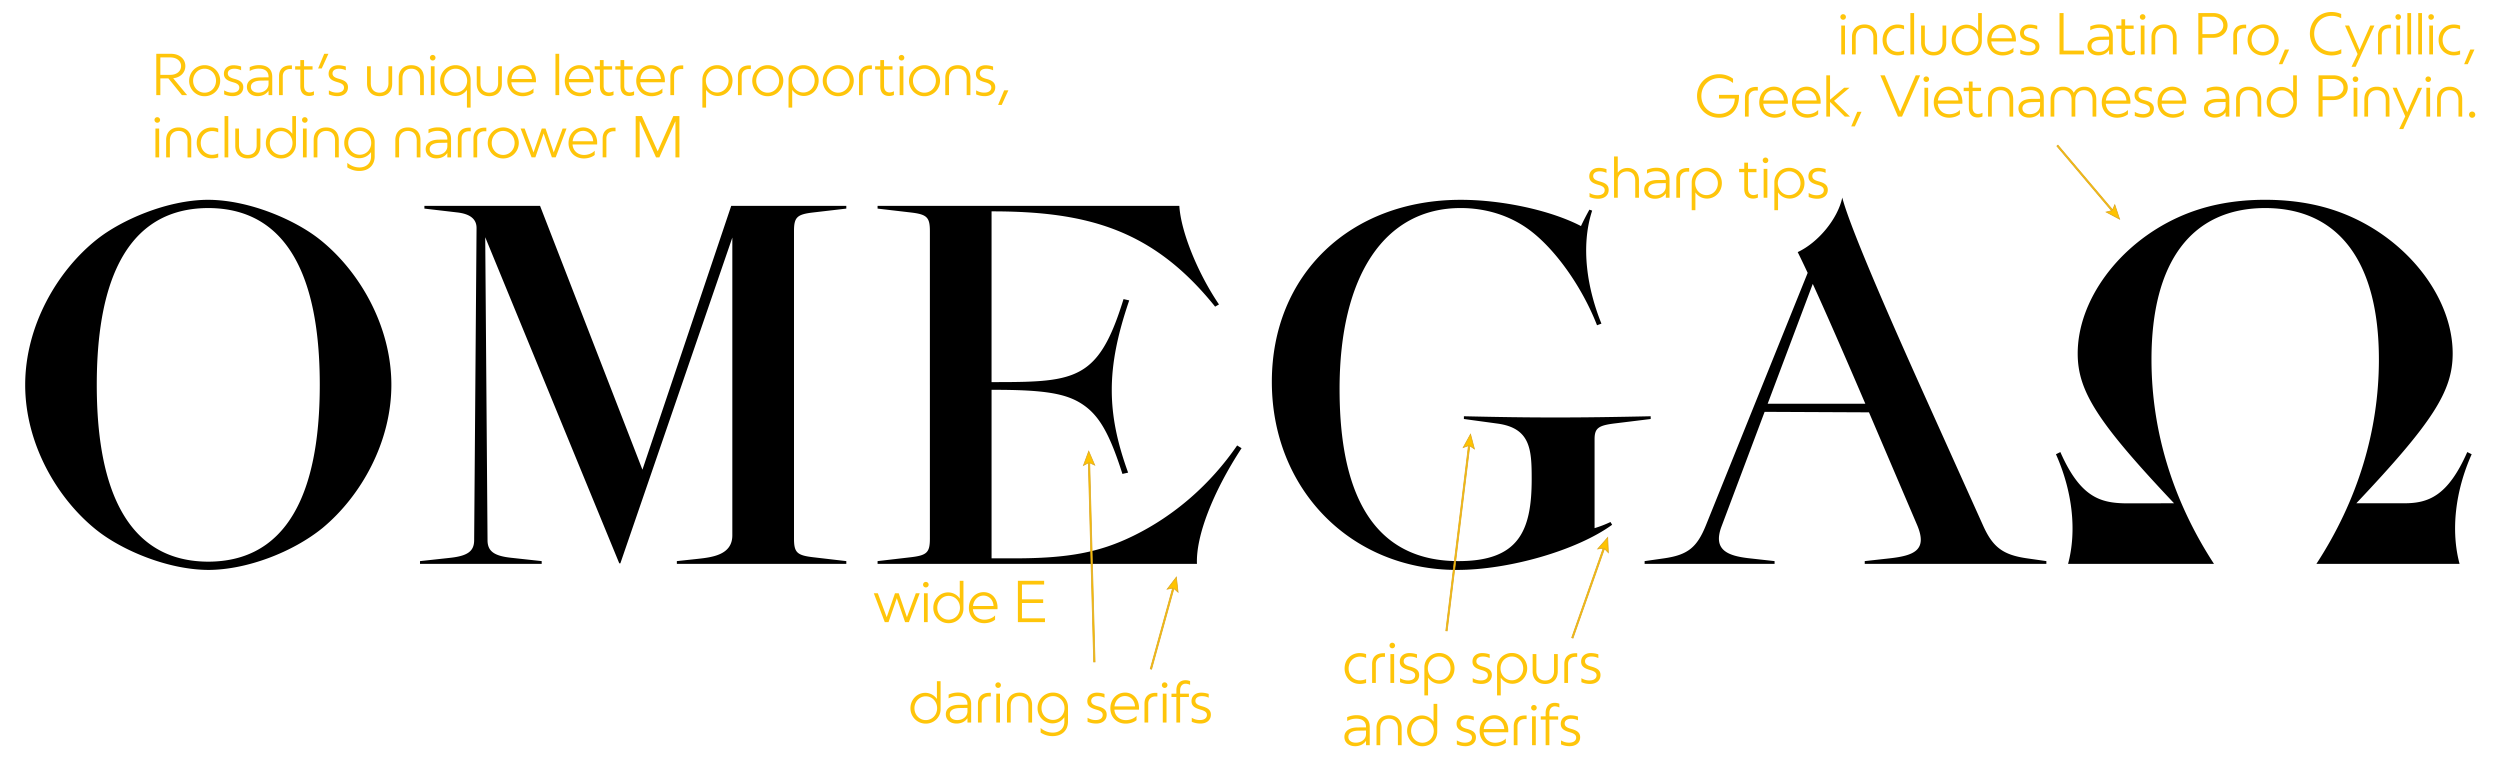 <svg xmlns="http://www.w3.org/2000/svg" width="3436" height="1062" viewBox="0 0 3436 1062">
  <defs>
    <style>
      .cls-1, .cls-2, .cls-3 {
        fill-rule: evenodd;
      }

      .cls-2, .cls-3 {
        fill: #ffc300;
      }

      .cls-2 {
        stroke: #daa520;
        stroke-width: 1px;
      }

      .cls-3 {
        opacity: 0.96;
      }
    </style>
  </defs>
  <g id="Rosart_Anatomy" data-name="Rosart Anatomy">
    <g id="Main_Text" data-name="Main Text">
      <path id="_OMEGAΩ_ΩΩΩΩΩ" data-name="🌝OMEGAΩ ΩΩΩΩΩ" class="cls-1" d="M-473.941,774.978H-71.323V282.916H-473.941V774.978Zm201.279-255.062-183.744-225.6,183.774,1.461,180.762-1.438ZM-82.713,755.4L-265.352,528.917-82.705,298.76l-1.476,172.722Zm-379.846,3.74,1.491-287.66-1.445-168.975,182.631,226.448Zm9.173,4.4,180.815-225.584L-88.85,763.563-272.624,762.1Zm586.813-34.475c33.337,26.382,96,54.014,153.215,54.241,52.794-.25,115.624-24.407,156.559-57.564,53.075-44,94.691-118.11,94.691-196.787,0-80.7-43.781-156.59-98.8-200.119-33.337-26.382-96-54.013-153.215-54.24-56.457.265-119.12,27.858-152.457,54.24-55.02,43.529-98.8,119.42-98.8,200.119S78.4,685.544,133.42,729.073ZM133,528.955c0-103.3,21.342-242.724,153.253-243,131.91,0.28,153.252,139.7,153.252,243s-21.342,242.723-153.252,243C154.345,771.678,133,632.258,133,528.955ZM577.251,774.978H744.5v-3.785l-41.624-4.542c-23.877-2.5-32.694-9.122-32.807-24l-3.179-416.626L851.137,774.259h1.476l153.9-447.739V735.765c0,26.836-27.36,30.167-48.248,32.4l-28,3.028v3.785H1163.17v-3.785l-45.41-5.3c-22.44-2.612-26.49-6.548-26.49-25.738V317.738c0-19.19,4.05-23.126,26.49-25.738l45.41-5.3v-3.785H1005L882.961,645.566,742.234,282.916H583.3V286.7l45.409,5.3c17.065,2.006,26.374,8.857,26.261,21.537l-3.293,429.117c-0.113,14.875-8.93,21.386-32.807,24l-41.624,4.542v3.785Zm628.9,0h438.94c-1.55-38.078,21.69-98.3,61.31-158.974l-6.06-3.785c-36.93,53.673-86.24,96.6-142.69,124.227-46.77,22.9-89.61,30.962-164.57,30.962h-30.27V535.76h2.99c68.75,0,98.87,4.845,121.35,19.531,23.27,15.179,37.84,40.425,55.51,96.066l7.83-1.779c-14.98-41.295-22.47-76.951-22.47-113.515,0-37.7,7.98-76.383,23.99-123.2l-7.83-1.779c-14.75,47.934-28.88,75.74-49.15,91.864-26.94,21.432-64.73,22.219-129.24,22.219h-2.99V290.486c130.81,0,221.71,24.376,307.26,130.964l5.3-3.028c-29.63-43.794-52.37-100.343-54.49-135.507H1206.14V286.7l45.41,5.3c22.48,2.611,26.49,6.548,26.49,25.738V740.155c0,19.191-4.01,23.127-26.49,25.739l-45.41,5.3Zm805.84-199.1,45.79,6.246c46.05,6.169,47.37,35.92,47.37,76.61,0,72.023-18.67,112.455-100.54,112.455-135.98,0-163.51-124.295-163.51-236.531,0-155.983,62.06-248.718,166.42-248.718,34.63,0,67.17,10.219,93.43,29.3,35.87,26.117,73.15,78.314,94,131.8l6.05-2.271c-19.24-47.4-29.01-105.483-12.75-155.3l-3.79-1.287c-4.84,8.781-8.09,15.14-11.57,22.521-41.06-21.386-107.62-36.072-165.25-36.072-152.42,0-259.62,103.258-259.62,250.12,0,147.883,108.9,258.56,254.4,258.56,72.04,0,165.36-27.139,213.3-62.076l-2.27-3.785a157.631,157.631,0,0,1-21.87,8.441V603.778c0-15.329,5.11-19.039,27.81-21.84l49.31-6.056V572.1c-50.69,1.121-91.37,1.681-131.13,1.681s-78.6-.56-125.58-1.681v3.785Zm479.47-185.7c17.48,38.192,41.36,92.622,72.24,164.728H2429.48Zm-52.49,384.793v-3.785l-34.66-3.86c-30.72-3.415-50.26-11.84-38.22-43.87l59.19-157.422,143.45,0.681,66.07,154.659c14.65,34.354-3.32,42.182-37.81,46.027l-34.09,3.785v3.785h249.63v-3.785l-26.49-3.785c-32.88-4.693-46.99-15.14-60.24-44.55l-78.48-174.342c-31.94-70.933-103.41-230.361-115.3-276.956-6.16,29.032-32.77,61.584-61.26,74.945,3.9,7.835,8.44,17.3,13.7,28.54L2344.68,721.8c-12.45,30.886-25.2,40.955-57.82,45.61l-26.49,3.785v3.785h178.6ZM2825.7,624.332c22.78,50.947,28.79,105.452,16.65,150.646H3042.9c-56.61-86.83-85.9-182.631-85.9-280.854,0-134.447,55.21-207.991,156.28-208.18,101.07,0.189,156.28,73.733,156.28,208.18,0,98.223-29.29,194.024-85.9,280.854h196.77c-12.14-45.194-6.13-99.7,16.65-150.646l-6.05-3.029c-26.68,60.524-53.39,70.4-86.66,70.4h-65.84c104.78-110.941,132.44-153.94,132.44-205.8,0-73.431-56.61-150.154-138.08-187.211-35.41-16.124-74.54-24.035-119.99-24.111-44.69.114-83.81,7.987-119.23,24.111-81.47,37.057-138.08,113.78-138.08,187.211,0,51.856,27.66,94.855,132.44,205.8l-65.8.114c-35.04-.492-62.78-7.684-90.48-70.517Z"/>
    </g>
    <path id="Line_4" data-name="Line 4" class="cls-2" d="M2903.6,288.381l2.99-6.991,6.62,19.863-18.49-9.82,7.39-1.8-75.16-88.852,1.49-1.255Z"/>
    <path id="Line_13" data-name="Line 13" class="cls-2" d="M1495.79,636.155l-6.71,3.584,7.25-19.643,8.29,19.226-6.89-3.219,7.34,273.647-1.94.052Z"/>
    <path id="Line_12" data-name="Line 12" class="cls-2" d="M1611.61,808.325l-7.46,1.464,12.68-16.663,2.31,20.811-5.65-5.094-30.71,110.913-1.87-.518Z"/>
    <path id="Line_15" data-name="Line 15" class="cls-2" d="M2018.19,612.569l-7.17,2.551,10.08-18.354,5.36,20.241-6.34-4.2-31.1,254.318-1.93-.236Z"/>
    <path id="Line_14" data-name="Line 14" class="cls-2" d="M2203.39,753.5l-7.55.95,13.79-15.756,0.88,20.919-5.29-5.468-43.26,122.907-1.84-.645Z"/>
    <path id="crisp_spurs_and_serifs" data-name="crisp spurs and serifs" class="cls-3" d="M1877.57,938.675v-5.406a22.11,22.11,0,0,1-8.53,1.824c-8.92,0-15.49-6.945-15.49-16.272,0-9.373,6.64-16.36,15.64-16.36a20.685,20.685,0,0,1,8.38,1.813V899a28.17,28.17,0,0,0-8.76-1.424c-12.09,0-20.79,8.994-20.79,21.181,0,12.223,8.75,21.24,20.88,21.24a29.7,29.7,0,0,0,8.67-1.325h0Zm8.25-.052h5.13v-26c0-6.01,3.89-9.873,10.09-9.873,0.88,0,2.46.078,2.46,0.078v-5.038h-1.95c-10.13,0-15.73,5.292-15.73,14.864v25.97Zm25.17,0h5.13V898.955h-5.13v39.668Zm-1.25-51.46a3.825,3.825,0,1,0,3.81-3.775A3.726,3.726,0,0,0,1909.74,887.163Zm14.48,50.421a29.571,29.571,0,0,0,11.72,2.439c8.84,0,14.55-4.688,14.55-12.308,0-7.674-6.57-9.918-13.05-11.689-6.44-1.76-8.21-4.243-8.21-7.2,0-4.009,3.38-6.484,9.01-6.484a21.658,21.658,0,0,1,9.26,2.14V899.3a34.511,34.511,0,0,0-10.16-1.74c-8.12,0-13.47,4.557-13.47,11.718,0,7.567,6.21,9.87,12.9,11.748,6.37,1.776,8.26,4.156,8.26,7.193,0,4.411-3.81,6.974-9.68,6.974a20.945,20.945,0,0,1-11.13-3.123v5.519ZM1978,902.312c8.73,0,15.6,7.195,15.6,16.346S1986.73,935,1978,935s-15.56-7.176-15.56-16.344S1969.26,902.312,1978,902.312Zm0.02-4.859c-11.35,0-20.36,8.8-20.36,19.818v38.464h5.07v-24.42a19.4,19.4,0,0,0,16.02,8.475c11.26,0,20.33-9.406,20.33-21.1A20.976,20.976,0,0,0,1978.02,897.453Zm46.1,40.131a29.571,29.571,0,0,0,11.72,2.439c8.84,0,14.55-4.688,14.55-12.308,0-7.674-6.57-9.918-13.04-11.689-6.45-1.76-8.22-4.243-8.22-7.2,0-4.009,3.38-6.484,9.01-6.484a21.658,21.658,0,0,1,9.26,2.14V899.3a34.511,34.511,0,0,0-10.16-1.74c-8.12,0-13.47,4.557-13.47,11.718,0,7.567,6.21,9.87,12.9,11.748,6.37,1.776,8.26,4.156,8.26,7.193,0,4.411-3.81,6.974-9.68,6.974a20.97,20.97,0,0,1-11.13-3.123v5.519Zm53.78-35.272c8.73,0,15.6,7.195,15.6,16.346S2086.63,935,2077.9,935s-15.56-7.176-15.56-16.344S2069.16,902.312,2077.9,902.312Zm0.02-4.859c-11.35,0-20.36,8.8-20.36,19.818v38.464h5.07v-24.42a19.4,19.4,0,0,0,16.02,8.475c11.26,0,20.33-9.406,20.33-21.1A20.976,20.976,0,0,0,2077.92,897.453Zm57.94,1.5v23.2c0,8.131-4.59,13.106-12.14,13.106s-12.13-4.975-12.13-13.106v-23.2h-5.13v23.937c0,10.52,6.74,17.178,17.26,17.178s17.27-6.658,17.27-17.178V898.955h-5.13Zm14.13,39.668h5.14v-26c0-6.01,3.88-9.873,10.08-9.873,0.88,0,2.47.078,2.47,0.078v-5.038h-1.95c-10.14,0-15.74,5.292-15.74,14.864v25.97Zm23.48-1.039a29.559,29.559,0,0,0,11.71,2.439c8.84,0,14.56-4.688,14.56-12.308,0-7.674-6.57-9.918-13.05-11.689-6.44-1.76-8.22-4.243-8.22-7.2,0-4.009,3.38-6.484,9.01-6.484a21.7,21.7,0,0,1,9.27,2.14V899.3a34.52,34.52,0,0,0-10.17-1.74c-8.12,0-13.47,4.557-13.47,11.718,0,7.567,6.21,9.87,12.9,11.748,6.38,1.776,8.27,4.156,8.27,7.193,0,4.411-3.81,6.974-9.68,6.974a21,21,0,0,1-11.14-3.123Zm-296.01,71.286c0,6.8-5.99,11.88-14.03,11.88-6.28,0-10.24-3.09-10.24-7.95,0-5.41,4.92-8.41,13.88-8.57l10.39-.18v4.82Zm5.09,15.3V998.959c0-11.07-7.47-16.016-17.88-16.016a31.238,31.238,0,0,0-13.1,2.8V991a25.4,25.4,0,0,1,12.6-3.243c8.44,0,13.29,4,13.29,11.19V999.7l-11.76.1c-11.26.1-17.97,4.981-17.97,13.041,0,7.58,6,12.73,14.81,12.73,6.42,0,11.89-2.77,14.92-7.46v6.06h5.09Zm14.47,0v-23.2c0-8.133,4.59-13.108,12.13-13.108s12.14,4.975,12.14,13.108v23.2h5.13v-23.94c0-10.52-6.74-17.179-17.27-17.179s-17.26,6.659-17.26,17.179v23.94h5.13Zm57.98-3.36c-8.72,0-15.59-7.2-15.59-16.35s6.87-16.341,15.59-16.341c8.74,0,15.57,7.176,15.57,16.341S1963.74,1020.81,1955,1020.81Zm-0.01,4.86c11.35,0,20.36-8.8,20.36-19.82V967.387h-5.08v24.42a19.379,19.379,0,0,0-16.02-8.475c-11.25,0-20.32,9.406-20.32,21.108A20.973,20.973,0,0,0,1954.99,1025.67Zm47.28-2.54a29.734,29.734,0,0,0,11.72,2.44c8.84,0,14.56-4.69,14.56-12.31,0-7.68-6.57-9.92-13.05-11.69-6.44-1.761-8.22-4.243-8.22-7.2,0-4.009,3.38-6.483,9.01-6.483a21.7,21.7,0,0,1,9.27,2.139v-5.191a34.52,34.52,0,0,0-10.17-1.74c-8.12,0-13.47,4.558-13.47,11.719,0,7.563,6.21,9.873,12.9,11.743,6.38,1.78,8.27,4.16,8.27,7.2,0,4.41-3.81,6.97-9.68,6.97a21.027,21.027,0,0,1-11.14-3.12v5.52Zm37-21.13c0.96-8.382,6.73-14.239,14.42-14.239s13.3,5.864,13.78,14.239h-28.2Zm30.3,12.99c-3.1,3.47-8.82,5.84-14.6,5.84-8.88,0-15.23-5.88-15.84-14.38h33.77c0.06-.92.07-1.5,0.07-2.21,0-12.37-7.99-21.243-19.13-21.243-11.45,0-20.25,9.381-20.25,21.6,0,12.29,8.85,21.07,21.12,21.07,5.67,0,11.47-1.88,14.86-4.8v-5.88Zm10.92,9.18h5.13V998.165c0-6.01,3.89-9.872,10.09-9.872,0.88,0,2.46.077,2.46,0.077v-5.038h-1.95c-10.13,0-15.73,5.293-15.73,14.864v25.974Zm25.17,0h5.13V984.5h-5.13v39.672Zm-1.25-51.464a3.825,3.825,0,1,0,3.81-3.775A3.726,3.726,0,0,0,2104.41,972.706Zm19.91,51.464h5.14V989.059h12.08V984.5h-12.08V979.99c0-5.671,2.93-9.192,7.54-9.192a14.409,14.409,0,0,1,6.2,1.6V967.19a16.9,16.9,0,0,0-6.33-1.2c-7.77,0-12.55,5.273-12.55,13.949V984.5h-6.73v4.561h6.73v35.111Zm21.16-1.04a29.659,29.659,0,0,0,11.72,2.44c8.84,0,14.55-4.69,14.55-12.31,0-7.68-6.57-9.92-13.05-11.69-6.44-1.761-8.22-4.243-8.22-7.2,0-4.009,3.39-6.483,9.01-6.483a21.666,21.666,0,0,1,9.27,2.139v-5.191a34.511,34.511,0,0,0-10.16-1.74c-8.13,0-13.48,4.558-13.48,11.719,0,7.563,6.21,9.873,12.91,11.743,6.37,1.78,8.26,4.16,8.26,7.2,0,4.41-3.81,6.97-9.68,6.97a20.969,20.969,0,0,1-11.13-3.12v5.52Z"/>
    <path id="sharp_tips" data-name="sharp tips" class="cls-3" d="M2184.66,270.735a29.646,29.646,0,0,0,11.72,2.44c8.84,0,14.56-4.688,14.56-12.308,0-7.675-6.57-9.918-13.05-11.689-6.44-1.76-8.22-4.243-8.22-7.2,0-4.01,3.38-6.484,9.01-6.484a21.685,21.685,0,0,1,9.27,2.14v-5.191a34.52,34.52,0,0,0-10.17-1.74c-8.12,0-13.47,4.557-13.47,11.718,0,7.567,6.21,9.87,12.9,11.747,6.38,1.777,8.27,4.157,8.27,7.193,0,4.411-3.81,6.975-9.68,6.975a21,21,0,0,1-11.14-3.124v5.519Zm38.81,1.04V247.488c0-6.841,5.4-11.814,12.62-11.814,7.37,0,11.37,5.117,11.37,12.671v23.43h5.13V247.723c0-10-6.11-16.891-15.58-16.891-5.74,0-10.8,2.565-13.54,6.594V215h-5.13v56.78h5.13Zm66.03-15.3c0,6.806-5.99,11.881-14.03,11.881-6.27,0-10.23-3.093-10.23-7.949,0-5.41,4.91-8.411,13.88-8.57l10.38-.177v4.815Zm5.09,15.3V246.568c0-11.071-7.47-16.017-17.88-16.017a31.178,31.178,0,0,0-13.09,2.8v5.252a25.342,25.342,0,0,1,12.6-3.242c8.43,0,13.28,4,13.28,11.189v0.757l-11.76.1c-11.26.1-17.96,4.976-17.96,13.04,0,7.585,5.99,12.727,14.8,12.727,6.42,0,11.89-2.769,14.92-7.456v6.055h5.09Zm9.34,0h5.13v-26c0-6.01,3.89-9.873,10.09-9.873,0.88,0,2.46.078,2.46,0.078V230.94h-1.95c-10.13,0-15.73,5.293-15.73,14.865v25.97Zm41.49-36.311c8.73,0,15.6,7.194,15.6,16.345s-6.87,16.345-15.6,16.345-15.56-7.176-15.56-16.345S2336.68,235.464,2345.42,235.464Zm0.02-4.859c-11.35,0-20.36,8.8-20.36,19.817v38.464h5.07v-24.42a19.393,19.393,0,0,0,16.02,8.475c11.26,0,20.33-9.406,20.33-21.1A20.976,20.976,0,0,0,2345.44,230.605Zm44.78,6.086h7.09v22.832c0,8.609,4.39,13.418,12.15,13.418a16.013,16.013,0,0,0,6.56-1.366v-5.152a12.693,12.693,0,0,1-6.07,1.659c-4.71,0-7.48-3.359-7.48-9.057V236.69h11.64v-4.584h-11.64V223.55h-5.16v8.556h-7.09v4.585Zm33.72,35.084h5.13V232.107h-5.13v39.668Zm-1.25-51.46a3.83,3.83,0,1,0,3.82-3.776A3.728,3.728,0,0,0,2422.69,220.315ZM2459,235.464c8.73,0,15.6,7.194,15.6,16.345s-6.87,16.345-15.6,16.345-15.56-7.176-15.56-16.345S2450.27,235.464,2459,235.464Zm0.02-4.859c-11.35,0-20.36,8.8-20.36,19.817v38.464h5.08v-24.42a19.361,19.361,0,0,0,16.01,8.475c11.26,0,20.33-9.406,20.33-21.1A20.976,20.976,0,0,0,2459.02,230.605Zm26.82,40.13a29.609,29.609,0,0,0,11.72,2.44c8.84,0,14.55-4.688,14.55-12.308,0-7.675-6.56-9.918-13.04-11.689-6.44-1.76-8.22-4.243-8.22-7.2,0-4.01,3.38-6.484,9.01-6.484a21.611,21.611,0,0,1,9.26,2.14v-5.191a34.458,34.458,0,0,0-10.16-1.74c-8.12,0-13.47,4.557-13.47,11.718,0,7.567,6.21,9.87,12.9,11.747,6.37,1.777,8.26,4.157,8.26,7.193,0,4.411-3.81,6.975-9.67,6.975a20.98,20.98,0,0,1-11.14-3.124v5.519Z"/>
    <path id="wide_E" data-name="wide E" class="cls-3" d="M1221.22,855.024l11.34-32.882,11.38,32.882h5.23l14.89-39.668h-5.34l-12.23,32.89-11.29-32.89h-5.12l-11.37,32.928-12.24-32.928h-5.53l15.08,39.668h5.2Zm48.69,0h5.13V815.356h-5.13v39.668Zm-1.25-51.46a3.727,3.727,0,0,0,3.82,3.8,3.788,3.788,0,1,0,0-7.575A3.723,3.723,0,0,0,1268.66,803.564Zm35.16,48.1c-8.73,0-15.59-7.2-15.59-16.346s6.86-16.344,15.59-16.344,15.56,7.176,15.56,16.344S1312.56,851.667,1303.82,851.667Zm-0.01,4.859c11.34,0,20.35-8.8,20.35-19.818V798.245h-5.07v24.419a19.4,19.4,0,0,0-16.02-8.475c-11.26,0-20.33,9.406-20.33,21.1A20.978,20.978,0,0,0,1303.81,856.526Zm33.51-23.67c0.96-8.38,6.73-14.238,14.42-14.238s13.3,5.865,13.78,14.238h-28.2Zm30.3,13c-3.1,3.468-8.82,5.839-14.6,5.839-8.88,0-15.23-5.88-15.84-14.386h33.77c0.05-.916.07-1.494,0.07-2.21,0-12.367-7.99-21.24-19.13-21.24-11.45,0-20.25,9.382-20.25,21.6,0,12.285,8.85,21.068,21.11,21.068,5.68,0,11.48-1.877,14.87-4.8v-5.872Zm31.36,9.173h37.25v-5.151h-31.66v-21.1h29.18v-5.023h-29.18V803.4h30.49v-5.158h-36.08v56.78Z"/>
    <path id="daring_serifs" data-name="daring serifs" class="cls-3" d="M1272.41,989.7c-8.73,0-15.59-7.195-15.59-16.346s6.86-16.345,15.59-16.345,15.57,7.176,15.57,16.345S1281.15,989.7,1272.41,989.7Zm-0.01,4.859c11.35,0,20.36-8.8,20.36-19.818V936.28h-5.08V960.7a19.382,19.382,0,0,0-16.02-8.475c-11.26,0-20.33,9.406-20.33,21.1A20.978,20.978,0,0,0,1272.4,994.562Zm57.28-16.8c0,6.806-6,11.881-14.03,11.881-6.28,0-10.24-3.093-10.24-7.949,0-5.41,4.91-8.411,13.88-8.57l10.39-.177v4.815Zm5.08,15.3V967.853c0-11.071-7.46-16.017-17.87-16.017a31.19,31.19,0,0,0-13.1,2.8v5.252a25.342,25.342,0,0,1,12.6-3.242c8.44,0,13.29,4,13.29,11.189v0.757l-11.77.1c-11.26.1-17.96,4.976-17.96,13.04,0,7.585,5.99,12.727,14.8,12.727,6.42,0,11.89-2.769,14.93-7.456v6.055h5.08Zm9.34,0h5.13v-26c0-6.011,3.89-9.873,10.09-9.873,0.88,0,2.46.078,2.46,0.078v-5.039h-1.95c-10.13,0-15.73,5.293-15.73,14.865v25.97Zm25.17,0h5.13V953.392h-5.13V993.06Zm-1.25-51.46a3.825,3.825,0,1,0,3.81-3.776A3.726,3.726,0,0,0,1368.02,941.6Zm21.1,51.46v-23.2c0-8.131,4.59-13.106,12.13-13.106s12.14,4.975,12.14,13.106v23.2h5.13V969.123c0-10.52-6.75-17.179-17.27-17.179s-17.27,6.659-17.27,17.179V993.06h5.14Zm58.17-3.621c-8.89,0-15.81-6.99-15.81-16.261s6.92-16.429,15.81-16.429,15.78,7.15,15.78,16.429S1456.18,989.439,1447.29,989.439Zm-17.05,17.351a28.937,28.937,0,0,0,16.53,4.94c12.8,0,21.08-7.85,21.08-20.075V971.81c0-11.07-9.09-19.92-20.56-19.92a21.137,21.137,0,0,0-21.27,21.341,20.633,20.633,0,0,0,20.53,21,19.748,19.748,0,0,0,16.32-8.459v6.124c0,9.039-6.45,15.029-16.05,15.029a25.978,25.978,0,0,1-16.58-6.33v6.2Zm64.52-14.77a29.572,29.572,0,0,0,11.72,2.44c8.84,0,14.55-4.688,14.55-12.308,0-7.675-6.57-9.918-13.05-11.689-6.44-1.76-8.22-4.243-8.22-7.2,0-4.01,3.39-6.484,9.01-6.484a21.653,21.653,0,0,1,9.27,2.14v-5.191a34.511,34.511,0,0,0-10.16-1.74c-8.12,0-13.48,4.557-13.48,11.718,0,7.567,6.22,9.87,12.91,11.747,6.37,1.777,8.26,4.157,8.26,7.193,0,4.411-3.81,6.975-9.68,6.975a20.947,20.947,0,0,1-11.13-3.124v5.519Zm36.99-21.128c0.97-8.38,6.74-14.238,14.43-14.238s13.29,5.865,13.78,14.238h-28.21Zm30.3,12.995c-3.09,3.467-8.82,5.839-14.59,5.839-8.89,0-15.24-5.88-15.85-14.386h33.78c0.05-.916.07-1.494,0.07-2.21,0-12.367-8-21.24-19.14-21.24-11.45,0-20.24,9.382-20.24,21.6,0,12.286,8.85,21.069,21.11,21.069,5.67,0,11.48-1.877,14.86-4.8v-5.872Zm10.93,9.173h5.13v-26c0-6.011,3.88-9.873,10.09-9.873,0.87,0,2.46.078,2.46,0.078v-5.039h-1.95c-10.13,0-15.73,5.293-15.73,14.865v25.97Zm25.16,0h5.13V953.392h-5.13V993.06Zm-1.25-51.46a3.83,3.83,0,1,0,3.82-3.776A3.728,3.728,0,0,0,1596.89,941.6Zm19.92,51.46h5.13V957.953h12.09v-4.561h-12.09v-4.509c0-5.671,2.93-9.191,7.54-9.191a14.386,14.386,0,0,1,6.2,1.6v-5.207a16.882,16.882,0,0,0-6.32-1.2c-7.77,0-12.55,5.273-12.55,13.949v4.563h-6.73v4.561h6.73V993.06Zm21.15-1.04a29.646,29.646,0,0,0,11.72,2.44c8.84,0,14.56-4.688,14.56-12.308,0-7.675-6.57-9.918-13.05-11.689-6.44-1.76-8.22-4.243-8.22-7.2,0-4.01,3.38-6.484,9.01-6.484a21.611,21.611,0,0,1,9.26,2.14v-5.191a34.458,34.458,0,0,0-10.16-1.74c-8.12,0-13.47,4.557-13.47,11.718,0,7.567,6.21,9.87,12.9,11.747,6.38,1.777,8.27,4.157,8.27,7.193,0,4.411-3.81,6.975-9.68,6.975a21,21,0,0,1-11.14-3.124v5.519Z"/>
    <path id="includes_Latin_Pro_Cyrillic_Greek_Vietnamese_and_Pinyin." data-name="includes Latin Pro, Cyrillic, Greek, Vietnamese and Pinyin." class="cls-3" d="M2530.64,74.744h5.13V35.076h-5.13V74.744Zm-1.25-51.46a3.83,3.83,0,1,0,3.82-3.775A3.728,3.728,0,0,0,2529.39,23.284Zm21.1,51.46v-23.2c0-8.131,4.59-13.106,12.14-13.106s12.13,4.975,12.13,13.106v23.2h5.13V50.807c0-10.52-6.74-17.178-17.26-17.178s-17.27,6.659-17.27,17.179V74.744h5.13Zm66.46,0.052V69.39a22.153,22.153,0,0,1-8.54,1.824c-8.91,0-15.48-6.945-15.48-16.271,0-9.373,6.63-16.36,15.64-16.36a20.726,20.726,0,0,1,8.38,1.813V35.124a28.22,28.22,0,0,0-8.76-1.424c-12.09,0-20.79,8.995-20.79,21.182,0,12.222,8.75,21.239,20.88,21.239a29.71,29.71,0,0,0,8.67-1.325h0Zm8.69-.052h5.13V17.965h-5.13V74.744Zm44.12-39.668v23.2c0,8.131-4.59,13.106-12.14,13.106s-12.13-4.975-12.13-13.106v-23.2h-5.13V59.013c0,10.52,6.74,17.178,17.26,17.178s17.27-6.659,17.27-17.178V35.076h-5.13Zm33.71,36.311c-8.72,0-15.59-7.195-15.59-16.346s6.87-16.345,15.59-16.345c8.74,0,15.57,7.176,15.57,16.345S2712.21,71.387,2703.47,71.387Zm-0.01,4.859c11.35,0,20.36-8.8,20.36-19.818V17.965h-5.08v24.42a19.362,19.362,0,0,0-16.01-8.475c-11.26,0-20.33,9.406-20.33,21.1A20.976,20.976,0,0,0,2703.46,76.246Zm33.51-23.67c0.97-8.38,6.74-14.238,14.43-14.238s13.29,5.865,13.78,14.238h-28.21Zm30.3,13c-3.09,3.467-8.82,5.839-14.59,5.839-8.89,0-15.24-5.88-15.85-14.386h33.77c0.06-.916.08-1.494,0.08-2.21,0-12.367-8-21.24-19.14-21.24-11.45,0-20.24,9.382-20.24,21.6,0,12.285,8.85,21.068,21.11,21.068,5.67,0,11.48-1.877,14.86-4.8V65.571Zm9.44,8.133a29.609,29.609,0,0,0,11.72,2.439c8.84,0,14.56-4.688,14.56-12.308,0-7.675-6.57-9.918-13.05-11.689-6.44-1.76-8.22-4.243-8.22-7.2,0-4.009,3.38-6.484,9.01-6.484a21.622,21.622,0,0,1,9.26,2.14V35.416a34.461,34.461,0,0,0-10.16-1.74c-8.12,0-13.47,4.557-13.47,11.718,0,7.566,6.21,9.87,12.9,11.747,6.37,1.777,8.26,4.157,8.26,7.193,0,4.411-3.81,6.975-9.67,6.975a20.979,20.979,0,0,1-11.14-3.124V73.7Zm53.88,1.039h33.59V69.586h-28V17.965h-5.59V74.744Zm68.14-15.3c0,6.806-5.99,11.881-14.03,11.881-6.27,0-10.23-3.093-10.23-7.949,0-5.41,4.91-8.41,13.88-8.57l10.38-.177v4.815Zm5.09,15.3V49.537c0-11.07-7.47-16.016-17.88-16.016a31.184,31.184,0,0,0-13.09,2.8v5.252a25.33,25.33,0,0,1,12.59-3.243c8.44,0,13.29,4,13.29,11.189v0.757l-11.76.1c-11.26.1-17.96,4.976-17.96,13.041,0,7.585,5.99,12.726,14.8,12.726,6.42,0,11.89-2.768,14.92-7.455v6.054h5.09Zm4.74-35.083h7.1V62.493c0,8.609,4.38,13.417,12.15,13.417a15.946,15.946,0,0,0,6.55-1.365V69.392a12.647,12.647,0,0,1-6.06,1.659c-4.71,0-7.48-3.359-7.48-9.057V39.66h11.64V35.075h-11.64V26.52h-5.16v8.556h-7.1v4.585Zm33.73,35.083h5.13V35.076h-5.13V74.744Zm-1.25-51.46a3.825,3.825,0,1,0,3.81-3.775A3.726,3.726,0,0,0,2941.04,23.284Zm21.1,51.46v-23.2c0-8.131,4.59-13.106,12.13-13.106s12.14,4.975,12.14,13.106v23.2h5.13V50.807c0-10.52-6.75-17.178-17.27-17.178S2957,40.288,2957,50.807V74.744h5.14Zm64.82-51.765h14.12c8.57,0,14.58,4.933,14.58,11.857,0,7-6.09,12.035-14.6,12.035h-14.1V22.979Zm0,51.765V51.933h15.05c11.37,0,19.54-7.131,19.54-17.074,0-9.866-8.11-16.895-19.54-16.895h-20.64V74.744h5.59Zm42.46,0h5.13v-26c0-6.01,3.89-9.873,10.09-9.873,0.88,0,2.46.078,2.46,0.078V33.91h-1.95c-10.13,0-15.73,5.293-15.73,14.865v25.97Zm40.85,1.5a21.335,21.335,0,1,0-21.2-21.335A21.081,21.081,0,0,0,3110.27,76.246Zm0-4.859c-8.85,0-15.74-7.214-15.74-16.476s6.89-16.476,15.74-16.476,15.74,7.214,15.74,16.476S3119.12,71.387,3110.27,71.387Zm21.7,16.833h4.98l9.18-20.1h-5.81Zm85.92-14.76V67.586a26.766,26.766,0,0,1-12.99,3.36c-13.85,0-24.27-10.58-24.27-24.658,0-14.046,10.32-24.525,24.14-24.525a26.686,26.686,0,0,1,12.96,3.316V19.234a34.283,34.283,0,0,0-13.41-2.747c-16.81,0-29.62,12.9-29.62,29.838,0,16.962,12.89,29.9,29.78,29.9a34.145,34.145,0,0,0,13.41-2.762h0Zm19.64,18.4,25.88-56.779h-5.7L3243,68.56l-14.39-33.484h-5.68l17.33,39.288-8.35,17.491h5.62Zm30.84-17.112h5.13v-26c0-6.01,3.88-9.873,10.09-9.873,0.87,0,2.46.078,2.46,0.078V33.91h-1.95c-10.13,0-15.73,5.293-15.73,14.865v25.97Zm25.16,0h5.13V35.076h-5.13V74.744Zm-1.25-51.46a3.83,3.83,0,1,0,3.82-3.775A3.728,3.728,0,0,0,3292.28,23.284Zm16.41,51.46h5.13V17.965h-5.13V74.744Zm14.93,0h5.13V17.965h-5.13V74.744Zm15.15,0h5.14V35.076h-5.14V74.744Zm-1.25-51.46a3.83,3.83,0,1,0,3.82-3.775A3.734,3.734,0,0,0,3337.52,23.284ZM3381.16,74.8V69.39a22.153,22.153,0,0,1-8.54,1.824c-8.91,0-15.48-6.945-15.48-16.271,0-9.373,6.63-16.36,15.64-16.36a20.763,20.763,0,0,1,8.38,1.813V35.124a28.268,28.268,0,0,0-8.76-1.424c-12.09,0-20.8,8.995-20.8,21.182,0,12.222,8.76,21.239,20.89,21.239a29.71,29.71,0,0,0,8.67-1.325h0Zm5.57,13.424h4.97l9.18-20.1h-5.8ZM2381.9,108.18a31.66,31.66,0,0,0-19.08-6.15c-17.26,0-30.39,12.933-30.39,29.91,0,16.956,13.1,29.849,30.34,29.849,16.23,0,27.04-11.444,27.3-28.911v-2.454h-27.49v5.014h21.71c-0.26,12.42-9.1,21.1-21.57,21.1-13.83,0-24.36-10.624-24.36-24.576,0-14.054,10.68-24.654,24.87-24.654,6.54,0,12.8,2.277,18.67,6.772v-5.9Zm16.36,52.107h5.14v-26c0-6.01,3.88-9.872,10.08-9.872,0.88,0,2.47.077,2.47,0.077v-5.038H2414c-10.14,0-15.74,5.293-15.74,14.864v25.97Zm25.33-22.168c0.96-8.38,6.73-14.237,14.42-14.237s13.3,5.864,13.78,14.237h-28.2Zm30.3,13c-3.09,3.467-8.82,5.839-14.6,5.839-8.88,0-15.23-5.881-15.84-14.387h33.77c0.06-.916.07-1.494,0.07-2.209,0-12.367-7.99-21.24-19.13-21.24-11.45,0-20.25,9.381-20.25,21.6,0,12.285,8.86,21.068,21.12,21.068,5.67,0,11.47-1.877,14.86-4.8v-5.871Zm14.71-13c0.97-8.38,6.74-14.237,14.43-14.237s13.29,5.864,13.78,14.237H2468.6Zm30.3,13c-3.09,3.467-8.82,5.839-14.59,5.839-8.89,0-15.24-5.881-15.85-14.387h33.78c0.05-.916.07-1.494,0.07-2.209,0-12.367-8-21.24-19.14-21.24-11.45,0-20.24,9.381-20.24,21.6,0,12.285,8.85,21.068,21.11,21.068,5.67,0,11.48-1.877,14.86-4.8v-5.871Zm36.65,9.172h7.1l-21.92-21.7,21.22-17.965h-7.36l-19.39,16.4V103.508h-5.14v56.779h5.14v-20.2Zm8.76,13.476h4.98l9.18-20.1h-5.81Zm69.81-13.476,24.89-56.779h-6.04l-21.49,49.915-21.07-49.915h-6.07l24.25,56.779h5.53Zm30.8,0h5.13V120.619h-5.13v39.668Zm-1.25-51.46a3.83,3.83,0,1,0,3.82-3.775A3.728,3.728,0,0,0,2643.67,108.827Zm19.76,29.292c0.96-8.38,6.73-14.237,14.42-14.237s13.3,5.864,13.78,14.237h-28.2Zm30.29,13c-3.09,3.467-8.81,5.839-14.59,5.839-8.89,0-15.23-5.881-15.84-14.387h33.77c0.05-.916.07-1.494,0.07-2.209,0-12.367-7.99-21.24-19.14-21.24-11.44,0-20.24,9.381-20.24,21.6,0,12.285,8.85,21.068,21.11,21.068,5.68,0,11.48-1.877,14.86-4.8v-5.871Zm5.17-25.911h7.1v22.832c0,8.609,4.38,13.417,12.15,13.417a15.981,15.981,0,0,0,6.55-1.365v-5.153a12.675,12.675,0,0,1-6.06,1.659c-4.72,0-7.49-3.358-7.49-9.056V125.2h11.64v-4.584h-11.64v-8.556h-5.15v8.556h-7.1V125.2Zm38.65,35.083v-23.2c0-8.131,4.59-13.106,12.13-13.106s12.14,4.975,12.14,13.106v23.2h5.13V136.35c0-10.519-6.75-17.178-17.27-17.178s-17.27,6.659-17.27,17.178v23.937h5.14Zm66.34-15.3c0,6.805-5.99,11.881-14.03,11.881-6.27,0-10.23-3.093-10.23-7.95,0-5.409,4.91-8.41,13.88-8.569l10.38-.177v4.815Zm5.09,15.3V135.08c0-11.07-7.47-16.016-17.88-16.016a31.192,31.192,0,0,0-13.09,2.8v5.253a25.342,25.342,0,0,1,12.6-3.243c8.43,0,13.28,4,13.28,11.19v0.757l-11.76.1c-11.26.1-17.96,4.977-17.96,13.041,0,7.585,5.99,12.726,14.8,12.726,6.42,0,11.89-2.768,14.92-7.455v6.054h5.09Zm14.47,0v-23.2c0-7.981,4.55-13.082,11.93-13.082,7.33,0,11.79,5.035,11.79,13.106v23.174h5.13V137.066c0-7.968,4.5-13.059,11.88-13.059,7.32,0,11.84,5.031,11.84,13.1v23.181h5.13V136.35c0-10.376-6.37-17.178-16.32-17.178-6.73,0-11.92,3.14-14.57,8.441-2.55-5.325-7.71-8.442-14.74-8.442-10.4,0-17.17,6.79-17.18,17.179l-0.02,23.936h5.13Zm70.88-22.168c0.96-8.38,6.74-14.237,14.43-14.237s13.29,5.864,13.78,14.237h-28.21Zm30.3,13c-3.09,3.467-8.82,5.839-14.59,5.839-8.89,0-15.24-5.881-15.85-14.387h33.77c0.06-.916.08-1.494,0.08-2.209,0-12.367-8-21.24-19.14-21.24-11.45,0-20.24,9.381-20.24,21.6,0,12.285,8.85,21.068,21.11,21.068,5.67,0,11.48-1.877,14.86-4.8v-5.871Zm9.44,8.133a29.571,29.571,0,0,0,11.72,2.439c8.84,0,14.55-4.688,14.55-12.308,0-7.674-6.56-9.917-13.04-11.688-6.44-1.761-8.22-4.243-8.22-7.2,0-4.009,3.38-6.483,9.01-6.483a21.624,21.624,0,0,1,9.26,2.139v-5.191a34.458,34.458,0,0,0-10.16-1.74c-8.12,0-13.47,4.558-13.47,11.719,0,7.566,6.21,9.869,12.9,11.747,6.37,1.776,8.26,4.156,8.26,7.193,0,4.411-3.81,6.974-9.67,6.974a20.979,20.979,0,0,1-11.14-3.123v5.519Zm37-21.129c0.96-8.38,6.73-14.237,14.42-14.237s13.3,5.864,13.78,14.237h-28.2Zm30.29,13c-3.09,3.467-8.81,5.839-14.59,5.839-8.89,0-15.23-5.881-15.84-14.387h33.77c0.05-.916.07-1.494,0.07-2.209,0-12.367-7.99-21.24-19.14-21.24-11.44,0-20.24,9.381-20.24,21.6,0,12.285,8.85,21.068,21.11,21.068,5.68,0,11.48-1.877,14.86-4.8v-5.871Zm57.53-6.126c0,6.805-5.99,11.881-14.03,11.881-6.27,0-10.24-3.093-10.24-7.95,0-5.409,4.92-8.41,13.88-8.569l10.39-.177v4.815Zm5.09,15.3V135.08c0-11.07-7.47-16.016-17.88-16.016a31.271,31.271,0,0,0-13.1,2.8v5.253a25.4,25.4,0,0,1,12.6-3.243c8.44,0,13.29,4,13.29,11.19v0.757l-11.76.1c-11.26.1-17.97,4.977-17.97,13.041,0,7.585,6,12.726,14.81,12.726,6.42,0,11.89-2.768,14.92-7.455v6.054h5.09Zm14.47,0v-23.2c0-8.131,4.59-13.106,12.13-13.106s12.14,4.975,12.14,13.106v23.2h5.13V136.35c0-10.519-6.74-17.178-17.27-17.178s-17.26,6.659-17.26,17.178v23.937h5.13Zm57.98-3.357c-8.72,0-15.59-7.194-15.59-16.345s6.87-16.345,15.59-16.345c8.74,0,15.57,7.176,15.57,16.345S3145.16,156.93,3136.42,156.93Zm-0.01,4.859c11.35,0,20.36-8.8,20.36-19.817V103.508h-5.08v24.42a19.375,19.375,0,0,0-16.01-8.475c-11.26,0-20.33,9.406-20.33,21.1A20.976,20.976,0,0,0,3136.41,161.789Zm55.75-53.267h14.13c8.57,0,14.58,4.933,14.58,11.858,0,7-6.09,12.035-14.6,12.035h-14.11V108.522Zm0,51.765v-22.81h15.05c11.38,0,19.54-7.131,19.54-17.075,0-9.866-8.11-16.894-19.54-16.894h-20.63v56.779h5.58Zm42.67,0h5.14V120.619h-5.14v39.668Zm-1.25-51.46a3.83,3.83,0,1,0,3.82-3.775A3.728,3.728,0,0,0,3233.58,108.827Zm21.1,51.46v-23.2c0-8.131,4.59-13.106,12.14-13.106s12.13,4.975,12.13,13.106v23.2h5.13V136.35c0-10.519-6.74-17.178-17.26-17.178s-17.27,6.659-17.27,17.178v23.937h5.13Zm48.38,17.112,25.88-56.78h-5.69L3308.53,154.1l-14.38-33.485h-5.69l17.33,39.289-8.34,17.491h5.61Zm31.75-17.112h5.13V120.619h-5.13v39.668Zm-1.25-51.46a3.83,3.83,0,1,0,3.82-3.775A3.728,3.728,0,0,0,3333.56,108.827Zm21.1,51.46v-23.2c0-8.131,4.59-13.106,12.13-13.106s12.14,4.975,12.14,13.106v23.2h5.13V136.35c0-10.519-6.75-17.178-17.27-17.178s-17.26,6.659-17.26,17.178v23.937h5.13Zm38.8-2.92a4.281,4.281,0,1,0,4.28-4.062A4.126,4.126,0,0,0,3393.46,157.367Z"/>
    <path id="Rosart_s_unique_letter_proportions_including_narrower_M" data-name="Rosart’s unique letter proportions,  including narrower M" class="cls-3" d="M220.389,78.932h13.887c8.576,0,14.58,4.917,14.58,11.891,0,7.037-6.074,12.038-14.58,12.038H220.389V78.932Zm0,51.812V107.779h11.075l18.565,22.965h7.18l-19.174-23.169c9.862-1.045,16.706-7.708,16.706-16.777,0-9.862-8.1-16.833-19.541-16.833H214.8v56.779h5.585Zm60.769,1.5a21.336,21.336,0,1,0-21.2-21.335A21.086,21.086,0,0,0,281.158,132.246Zm0-4.859c-8.849,0-15.741-7.214-15.741-16.476s6.892-16.476,15.741-16.476,15.741,7.214,15.741,16.476S290.007,127.387,281.158,127.387Zm26.934,2.318a29.586,29.586,0,0,0,11.717,2.439c8.84,0,14.555-4.688,14.555-12.308,0-7.674-6.568-9.918-13.047-11.689-6.442-1.76-8.22-4.243-8.22-7.2,0-4.009,3.382-6.484,9.011-6.484a21.659,21.659,0,0,1,9.265,2.14V91.416a34.5,34.5,0,0,0-10.165-1.74c-8.12,0-13.471,4.557-13.471,11.718,0,7.567,6.211,9.87,12.9,11.748,6.374,1.776,8.264,4.156,8.264,7.193,0,4.411-3.81,6.974-9.678,6.974a20.972,20.972,0,0,1-11.135-3.123v5.519Zm60.992-14.26c0,6.806-5.993,11.881-14.03,11.881-6.277,0-10.238-3.092-10.238-7.949,0-5.409,4.914-8.41,13.881-8.57l10.387-.176v4.814Zm5.085,15.3V105.537c0-11.07-7.464-16.016-17.876-16.016a31.211,31.211,0,0,0-13.1,2.8v5.253a25.35,25.35,0,0,1,12.6-3.243c8.438,0,13.288,4,13.288,11.189v0.757l-11.766.1c-11.258.1-17.962,4.976-17.962,13.041,0,7.585,5.992,12.726,14.8,12.726,6.422,0,11.893-2.768,14.924-7.455v6.054h5.085Zm9.341,0h5.132v-26c0-6.01,3.885-9.873,10.087-9.873,0.877,0,2.463.078,2.463,0.078V89.91h-1.95c-10.134,0-15.732,5.293-15.732,14.865v25.97Zm22.148-35.083h7.1v22.832c0,8.609,4.384,13.417,12.151,13.417a15.982,15.982,0,0,0,6.553-1.365v-5.153a12.675,12.675,0,0,1-6.064,1.659c-4.71,0-7.484-3.359-7.484-9.057V95.66h11.643V91.075H417.911V82.52h-5.156v8.556h-7.1v4.585Zm31.557-1.591h4.978l9.18-20.1h-5.8Zm14.779,35.636a29.579,29.579,0,0,0,11.717,2.439c8.84,0,14.555-4.688,14.555-12.308,0-7.674-6.568-9.918-13.047-11.689-6.442-1.76-8.22-4.243-8.22-7.2,0-4.009,3.382-6.484,9.01-6.484a21.66,21.66,0,0,1,9.266,2.14V91.416a34.508,34.508,0,0,0-10.165-1.74c-8.121,0-13.471,4.557-13.471,11.718,0,7.567,6.21,9.87,12.9,11.748,6.375,1.776,8.264,4.156,8.264,7.193,0,4.411-3.809,6.974-9.677,6.974a20.972,20.972,0,0,1-11.135-3.123v5.519Zm81.885-38.629v23.2c0,8.131-4.592,13.106-12.135,13.106s-12.135-4.975-12.135-13.106v-23.2h-5.132v23.937c0,10.52,6.746,17.178,17.267,17.178s17.267-6.658,17.267-17.178V91.076h-5.132Zm19.267,39.668v-23.2c0-8.131,4.591-13.106,12.135-13.106s12.134,4.975,12.134,13.106v23.2h5.132V106.807c0-10.52-6.745-17.178-17.266-17.178s-17.267,6.659-17.267,17.178v23.937h5.132Zm39,0h5.132V91.076h-5.132v39.668ZM590.9,79.284a3.828,3.828,0,1,0,3.815-3.775A3.727,3.727,0,0,0,590.9,79.284Zm35.35,15.149c8.889,0,15.783,7.151,15.783,16.43s-6.895,16.26-15.783,16.26-15.809-6.99-15.809-16.26S617.354,94.433,626.248,94.433Zm0-4.859a21.137,21.137,0,0,0-21.269,21.342,20.629,20.629,0,0,0,20.528,21,19.62,19.62,0,0,0,16.225-8.411v24.356h5.079V109.494c0-11.069-9.1-19.92-20.563-19.92h0Zm58.375,1.5v23.2c0,8.131-4.592,13.106-12.135,13.106s-12.135-4.975-12.135-13.106v-23.2H655.22v23.937c0,10.52,6.746,17.178,17.267,17.178s17.267-6.658,17.267-17.178V91.076h-5.132Zm18.314,17.5c0.961-8.38,6.732-14.238,14.423-14.238s13.295,5.865,13.78,14.238h-28.2Zm30.3,13c-3.093,3.468-8.819,5.839-14.6,5.839-8.885,0-15.233-5.88-15.842-14.386h33.771c0.055-.916.072-1.494,0.072-2.21,0-12.367-7.992-21.24-19.135-21.24-11.449,0-20.244,9.382-20.244,21.6,0,12.285,8.851,21.068,21.113,21.068,5.672,0,11.475-1.877,14.861-4.8v-5.872Zm30.181,9.173h5.132V73.965h-5.132v56.779Zm18.508-22.168c0.961-8.38,6.732-14.238,14.423-14.238s13.295,5.865,13.78,14.238h-28.2Zm30.3,13c-3.093,3.468-8.819,5.839-14.6,5.839-8.884,0-15.233-5.88-15.841-14.386h33.77c0.055-.916.072-1.494,0.072-2.21,0-12.367-7.992-21.24-19.135-21.24-11.449,0-20.244,9.382-20.244,21.6,0,12.285,8.851,21.068,21.113,21.068,5.672,0,11.475-1.877,14.861-4.8v-5.872Zm5.164-25.91h7.1v22.832c0,8.609,4.384,13.417,12.151,13.417a15.974,15.974,0,0,0,6.552-1.365v-5.153a12.671,12.671,0,0,1-6.063,1.659c-4.711,0-7.484-3.359-7.484-9.057V95.66h11.643V91.075H829.636V82.52H824.48v8.556h-7.1v4.585Zm28.3,0h7.1v22.832c0,8.609,4.384,13.417,12.151,13.417a15.978,15.978,0,0,0,6.553-1.365v-5.153a12.671,12.671,0,0,1-6.063,1.659c-4.711,0-7.485-3.359-7.485-9.057V95.66h11.644V91.075H857.934V82.52h-5.156v8.556h-7.1v4.585Zm34.431,12.915c0.961-8.38,6.733-14.238,14.424-14.238s13.3,5.865,13.78,14.238h-28.2Zm30.3,13c-3.093,3.468-8.819,5.839-14.6,5.839-8.885,0-15.233-5.88-15.842-14.386h33.771c0.055-.916.072-1.494,0.072-2.21,0-12.367-7.992-21.24-19.135-21.24-11.449,0-20.244,9.382-20.244,21.6,0,12.285,8.851,21.068,21.113,21.068,5.672,0,11.475-1.877,14.861-4.8v-5.872Zm10.925,9.173h5.132v-26c0-6.01,3.885-9.873,10.087-9.873,0.877,0,2.463.078,2.463,0.078V89.91h-1.95c-10.133,0-15.732,5.293-15.732,14.865v25.97Zm64.35-36.311c8.727,0,15.6,7.195,15.6,16.346s-6.868,16.344-15.6,16.344-15.567-7.176-15.567-16.344S976.945,94.433,985.685,94.433Zm0.011-4.859c-11.346,0-20.358,8.8-20.358,19.818v38.464h5.077v-24.42a19.384,19.384,0,0,0,16.018,8.475c11.259,0,20.327-9.406,20.327-21.1A20.975,20.975,0,0,0,985.7,89.574Zm28.544,41.17h5.13v-26c0-6.01,3.89-9.873,10.09-9.873,0.87,0,2.46.078,2.46,0.078V89.91h-1.95c-10.13,0-15.73,5.293-15.73,14.865v25.97Zm40.85,1.5a21.336,21.336,0,1,0-21.2-21.335A21.081,21.081,0,0,0,1055.09,132.246Zm0-4.859c-8.85,0-15.74-7.214-15.74-16.476s6.89-16.476,15.74-16.476,15.74,7.214,15.74,16.476S1063.94,127.387,1055.09,127.387Zm49-32.954c8.73,0,15.59,7.195,15.59,16.346s-6.86,16.344-15.59,16.344-15.57-7.176-15.57-16.344S1095.35,94.433,1104.09,94.433Zm0.01-4.859c-11.35,0-20.36,8.8-20.36,19.818v38.464h5.08v-24.42a19.382,19.382,0,0,0,16.02,8.475c11.26,0,20.33-9.406,20.33-21.1A20.978,20.978,0,0,0,1104.1,89.574Zm47.86,42.672a21.336,21.336,0,1,0-21.2-21.335A21.088,21.088,0,0,0,1151.96,132.246Zm0-4.859c-8.85,0-15.74-7.214-15.74-16.476s6.89-16.476,15.74-16.476,15.74,7.214,15.74,16.476S1160.81,127.387,1151.96,127.387Zm28.65,3.357h5.13v-26c0-6.01,3.89-9.873,10.09-9.873,0.88,0,2.46.078,2.46,0.078V89.91h-1.95c-10.13,0-15.73,5.293-15.73,14.865v25.97Zm22.15-35.083h7.09v22.832c0,8.609,4.39,13.417,12.16,13.417a16.016,16.016,0,0,0,6.55-1.365v-5.153a12.682,12.682,0,0,1-6.07,1.659c-4.71,0-7.48-3.359-7.48-9.057V95.66h11.64V91.075h-11.64V82.52h-5.16v8.556h-7.09v4.585Zm33.72,35.083h5.13V91.076h-5.13v39.668Zm-1.25-51.46a3.83,3.83,0,1,0,3.82-3.775A3.728,3.728,0,0,0,1235.23,79.284Zm35.29,52.962a21.335,21.335,0,1,0-21.21-21.335A21.088,21.088,0,0,0,1270.52,132.246Zm0-4.859c-8.85,0-15.75-7.214-15.75-16.476s6.9-16.476,15.75-16.476,15.74,7.214,15.74,16.476S1279.36,127.387,1270.52,127.387Zm33.78,3.357v-23.2c0-8.131,4.59-13.106,12.13-13.106s12.14,4.975,12.14,13.106v23.2h5.13V106.807c0-10.52-6.75-17.178-17.27-17.178s-17.26,6.659-17.26,17.178v23.937h5.13Zm37.31-1.039a29.559,29.559,0,0,0,11.71,2.439c8.84,0,14.56-4.688,14.56-12.308,0-7.674-6.57-9.918-13.05-11.689-6.44-1.76-8.22-4.243-8.22-7.2,0-4.009,3.38-6.484,9.01-6.484a21.7,21.7,0,0,1,9.27,2.14V91.416a34.523,34.523,0,0,0-10.17-1.74c-8.12,0-13.47,4.557-13.47,11.718,0,7.567,6.21,9.87,12.9,11.748,6.38,1.776,8.27,4.156,8.27,7.193,0,4.411-3.81,6.974-9.68,6.974a20.945,20.945,0,0,1-11.13-3.123v5.519Zm30.13,14.515h4.98l9.18-20.1h-5.8ZM213.617,216.287h5.132V176.619h-5.132v39.668Zm-1.249-51.46a3.828,3.828,0,1,0,3.815-3.775A3.727,3.727,0,0,0,212.368,164.827Zm21.1,51.46v-23.2c0-8.131,4.591-13.106,12.135-13.106s12.134,4.975,12.134,13.106v23.2h5.132V192.35c0-10.519-6.745-17.178-17.266-17.178s-17.267,6.659-17.267,17.178v23.937h5.132Zm66.458,0.052v-5.406a22.13,22.13,0,0,1-8.535,1.824c-8.914,0-15.485-6.945-15.485-16.272,0-9.373,6.634-16.36,15.64-16.36a20.7,20.7,0,0,1,8.379,1.813v-5.271a28.2,28.2,0,0,0-8.76-1.424c-12.086,0-20.791,8.994-20.791,21.182,0,12.222,8.755,21.239,20.884,21.239a29.682,29.682,0,0,0,8.667-1.325h0Zm8.693-.052h5.132V159.508h-5.132v56.779Zm44.118-39.668v23.2c0,8.131-4.592,13.106-12.135,13.106s-12.135-4.975-12.135-13.106v-23.2h-5.132v23.937c0,10.52,6.746,17.179,17.267,17.179s17.267-6.659,17.267-17.179V176.619h-5.132Zm33.714,36.311c-8.727,0-15.593-7.194-15.593-16.345s6.866-16.345,15.593-16.345,15.567,7.176,15.567,16.345S395.189,212.93,386.449,212.93Zm-0.012,4.859c11.347,0,20.359-8.8,20.359-19.817V159.508h-5.078v24.42a19.378,19.378,0,0,0-16.017-8.475c-11.259,0-20.329,9.406-20.329,21.1A20.976,20.976,0,0,0,386.437,217.789Zm29.931-1.5H421.5V176.619h-5.132v39.668Zm-1.25-51.46a3.828,3.828,0,1,0,3.816-3.775A3.728,3.728,0,0,0,415.118,164.827Zm21.1,51.46v-23.2c0-8.131,4.592-13.106,12.135-13.106s12.135,4.975,12.135,13.106v23.2h5.132V192.35c0-10.519-6.745-17.178-17.267-17.178s-17.267,6.659-17.267,17.178v23.937h5.132Zm58.177-3.62c-8.893,0-15.809-6.991-15.809-16.261s6.914-16.43,15.809-16.43,15.782,7.151,15.782,16.43S503.281,212.667,494.393,212.667Zm-17.055,17.351a28.978,28.978,0,0,0,16.53,4.936c12.8,0,21.087-7.844,21.087-20.072V195.038c0-11.07-9.1-19.92-20.562-19.92a21.137,21.137,0,0,0-21.27,21.341,20.629,20.629,0,0,0,20.528,21A19.742,19.742,0,0,0,509.967,209v6.124c0,9.04-6.448,15.024-16.044,15.024a25.95,25.95,0,0,1-16.584-6.328v6.2Zm71.139-13.731v-23.2c0-8.131,4.591-13.106,12.134-13.106s12.135,4.975,12.135,13.106v23.2h5.132V192.35c0-10.519-6.745-17.178-17.267-17.178s-17.266,6.659-17.266,17.178v23.937h5.132Zm66.348-15.3c0,6.805-5.994,11.881-14.031,11.881-6.276,0-10.237-3.093-10.237-7.95,0-5.409,4.913-8.41,13.88-8.569l10.388-.177v4.815Zm5.084,15.3V191.08c0-11.07-7.464-16.016-17.875-16.016a31.221,31.221,0,0,0-13.1,2.8v5.253a25.358,25.358,0,0,1,12.6-3.243c8.438,0,13.289,4,13.289,11.19v0.757l-11.767.1c-11.258.1-17.962,4.977-17.962,13.041,0,7.585,5.992,12.726,14.8,12.726,6.422,0,11.892-2.768,14.924-7.455v6.054h5.084Zm9.341,0h5.132v-26c0-6.01,3.885-9.872,10.087-9.872,0.877,0,2.463.077,2.463,0.077v-5.038h-1.95c-10.133,0-15.732,5.293-15.732,14.864v25.97Zm21.458,0h5.132v-26c0-6.01,3.885-9.872,10.086-9.872,0.878,0,2.464.077,2.464,0.077v-5.038h-1.95c-10.134,0-15.732,5.293-15.732,14.864v25.97Zm40.852,1.5a21.335,21.335,0,1,0-21.2-21.335A21.086,21.086,0,0,0,691.56,217.789Zm0-4.859c-8.849,0-15.741-7.214-15.741-16.476s6.892-16.476,15.741-16.476,15.741,7.214,15.741,16.476S700.409,212.93,691.56,212.93Zm44.229,3.357,11.342-32.882,11.383,32.882h5.228l14.892-39.668h-5.341l-12.229,32.89-11.289-32.89h-5.121l-11.376,32.929-12.232-32.929h-5.538l15.082,39.668h5.2Zm51.265-22.168c0.961-8.38,6.732-14.237,14.423-14.237s13.3,5.864,13.78,14.237h-28.2Zm30.3,13c-3.093,3.467-8.819,5.839-14.6,5.839-8.884,0-15.233-5.881-15.841-14.387h33.77c0.055-.916.072-1.494,0.072-2.209,0-12.367-7.992-21.24-19.135-21.24-11.449,0-20.244,9.381-20.244,21.6,0,12.285,8.851,21.068,21.113,21.068,5.672,0,11.475-1.877,14.861-4.8v-5.871Zm10.925,9.172h5.132v-26c0-6.01,3.885-9.872,10.087-9.872,0.877,0,2.463.077,2.463,0.077v-5.038h-1.95c-10.133,0-15.732,5.293-15.732,14.864v25.97Zm105.505-56.779h-8.407l-21.307,48.157h-0.3l-21.638-48.157h-8.454v56.779h5.46V166.925h0.329l22.172,49.362h4.572l21.784-49.124h0.328v49.124h5.46Z"/>
  </g>
</svg>
